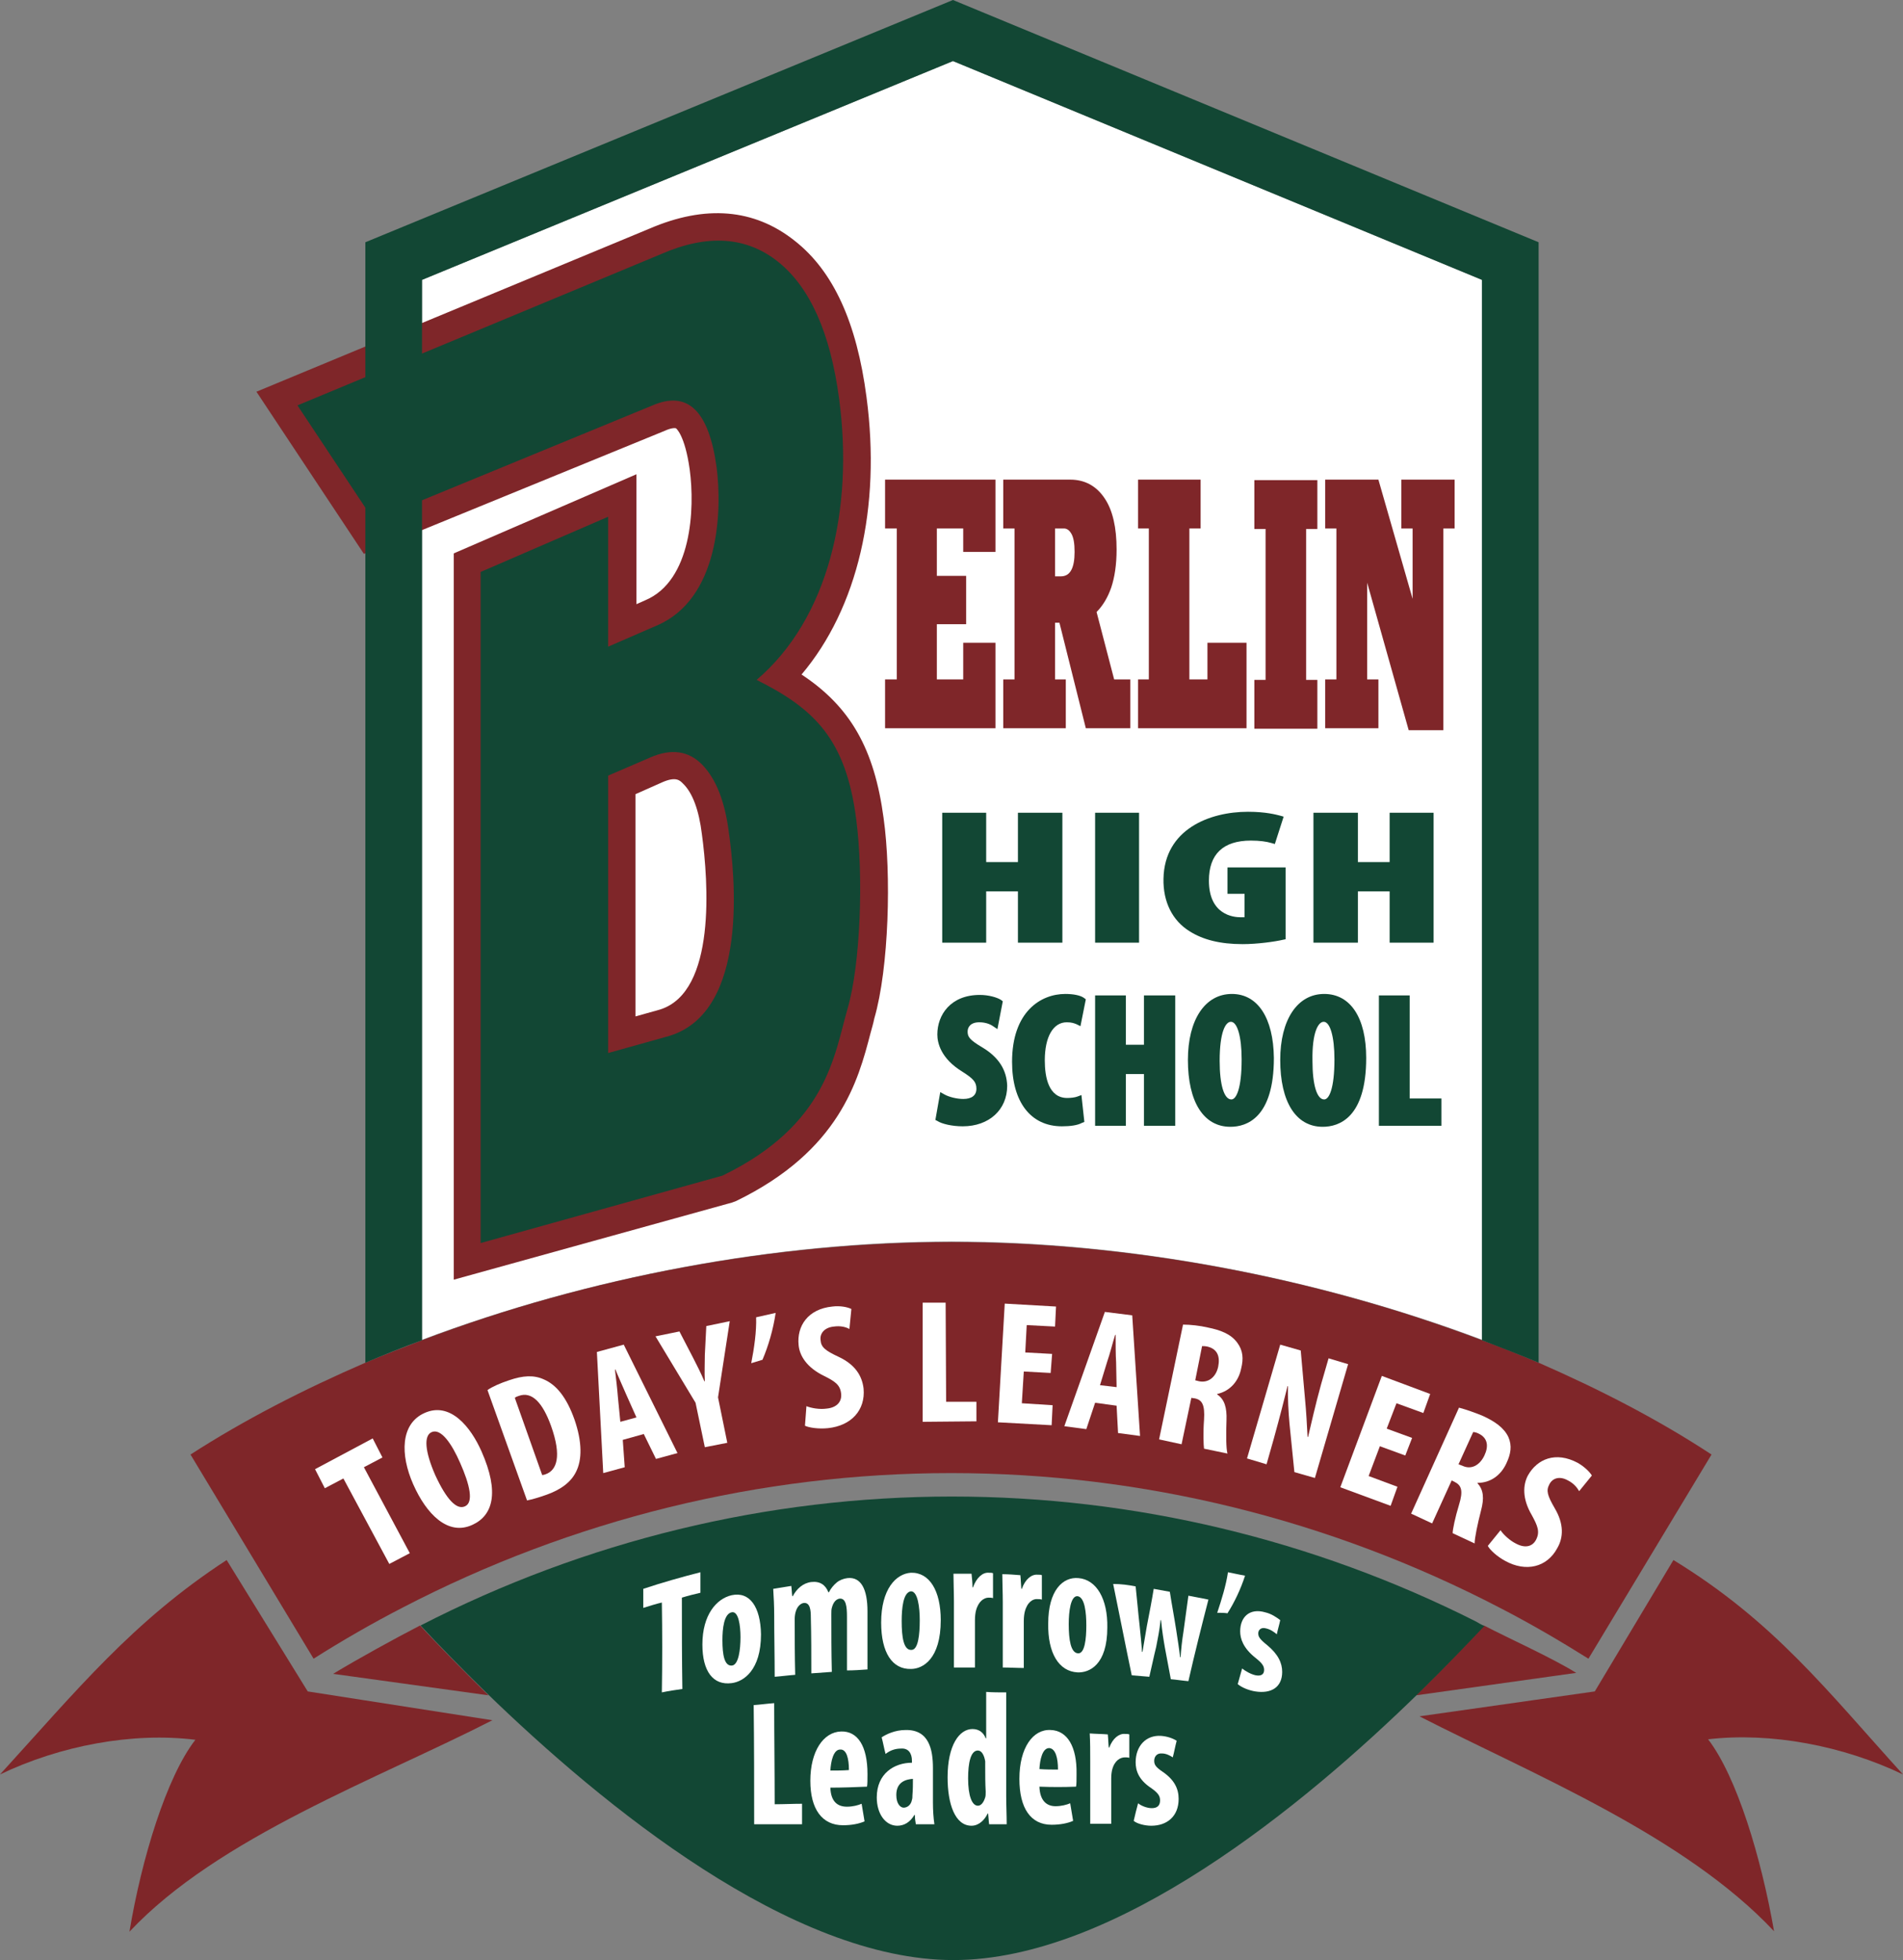 <?xml version="1.0" encoding="utf-8"?>
<!-- Generator: Adobe Illustrator 26.2.1, SVG Export Plug-In . SVG Version: 6.00 Build 0)  -->
<svg version="1.1" id="Layer_1" xmlns="http://www.w3.org/2000/svg" xmlns:xlink="http://www.w3.org/1999/xlink" x="0px" y="0px"
	 viewBox="0 0 389.6 401.3" style="enable-background:new 0 0 389.6 401.3;" xml:space="preserve">
<rect x="0" y="0" width="389.6" height="401.3" fill="#808080" stroke="none"/>
<path style="fill:#FFFFFF;" d="M195.1,12.5L86.4,57.3v217c34.3-12.9,72.5-20.1,108.4-20.1c36,0,74.3,7.2,108.6,20.1V57.3L195.1,12.5
	z"/>
<g>
	<polygon style="fill:#7F2629;" points="181.2,108.2 183.6,108.2 183.6,139.1 181.2,139.1 181.2,149.1 203.8,149.1 203.8,131.6 
		197.2,131.6 197.2,139.1 191.8,139.1 191.8,127.8 197.8,127.8 197.8,117.9 191.8,117.9 191.8,108.2 197.2,108.2 197.2,113 
		203.8,113 203.8,98.2 181.2,98.2 	"/>
	<path style="fill:#7F2629;" d="M224.5,125.3c1.3-1.3,2.3-3,3-5c0.7-2.1,1.1-4.7,1.1-7.8c0-4.5-0.8-8-2.4-10.4
		c-1.7-2.6-4.1-3.9-7.1-3.9h-13.7v10h2.3v30.9h-2.3v10h12.8v-10H216v-11.6h0.9l5.4,21.6h9.1v-10h-3.3L224.5,125.3z M220,113
		c0,3.3-0.9,5-2.8,5H216v-9.8h1.8c0.2,0,0.9,0,1.5,1C219.8,110,220,111.3,220,113z"/>
	<polygon style="fill:#7F2629;" points="247.2,139.1 243.5,139.1 243.5,108.2 245.8,108.2 245.8,98.2 233,98.2 233,108.2 
		235.2,108.2 235.2,139.1 233,139.1 233,149.1 255.2,149.1 255.2,131.6 247.2,131.6 	"/>
	<polygon style="fill:#7F2629;" points="256.8,108.3 259.1,108.3 259.1,139.2 256.8,139.2 256.8,149.2 269.7,149.2 269.7,139.2 
		267.4,139.2 267.4,108.3 269.7,108.3 269.7,98.3 256.8,98.3 	"/>
	<polygon style="fill:#7F2629;" points="286.9,98.2 286.9,108.2 289.2,108.2 289.2,122.6 282.2,98.2 271.3,98.2 271.3,108.2 
		273.6,108.2 273.6,139.1 271.3,139.1 271.3,149.1 282.2,149.1 282.2,139.1 279.9,139.1 279.9,119.3 288.4,149.5 295.5,149.5 
		295.5,108.2 297.8,108.2 297.8,98.2 	"/>
</g>
<g>
	<polygon style="fill:#124734;" points="201.9,182.5 208.4,182.5 208.4,193 217.5,193 217.5,166.4 208.4,166.4 208.4,176.5 
		201.9,176.5 201.9,166.4 192.9,166.4 192.9,193 201.9,193 	"/>
	<rect x="224.2" y="166.4" style="fill:#124734;" width="9" height="26.6"/>
	<path style="fill:#124734;" d="M254.4,193.3c3,0,6.6-0.5,8.3-0.9l0.5-0.1v-14.7h-11.9v5.4h3.5v4.8c-0.2,0-0.5,0-0.8,0
		c-1.5,0-6.5-0.5-6.5-7.5c0-5.4,2.9-8.2,8.6-8.2c1.8,0,3.2,0.2,4.2,0.5l0.7,0.2l1.8-5.6l-0.7-0.2c-0.8-0.2-2.9-0.8-6.6-0.8
		c-7.9,0-17.1,3.6-17.3,13.7c-0.1,4.7,1.8,8.6,5.4,10.8C246.3,192.4,249.8,193.3,254.4,193.3z"/>
	<polygon style="fill:#124734;" points="278,182.5 284.5,182.5 284.5,193 293.5,193 293.5,166.4 284.5,166.4 284.5,176.5 278,176.5 
		278,166.4 268.9,166.4 268.9,193 278,193 	"/>
	<path style="fill:#124734;" d="M201.2,214.5c-2.7-1.6-3.1-2.2-3.1-3.3c0-0.9,0.6-1.9,2.4-1.9c1.4,0,2.4,0.5,2.8,0.8l0.9,0.6
		l1.1-5.7l-0.4-0.3c-0.8-0.5-2.5-1-4.3-1c-6,0-8.7,4.1-8.7,8.1c0,1.7,0.7,4.9,5.1,7.6c2.2,1.4,2.9,2.1,2.9,3.5c0,1.4-1,2.1-2.7,2.1
		c-1.3,0-2.9-0.4-3.8-0.9l-0.9-0.5l-1,5.7l0.4,0.2c0.9,0.6,3,1.1,5.2,1.1c5.4,0,9.1-3.4,9.1-8.3
		C206.1,219.1,204.5,216.5,201.2,214.5z"/>
	<path style="fill:#124734;" d="M218.4,209.3c1,0,1.5,0.2,2,0.4l0.8,0.4l1.1-5.5l-0.4-0.3c-0.7-0.5-2.1-0.8-3.8-0.8
		c-5,0-10.9,3.6-10.9,13.9c0,8.2,3.8,13.2,10.2,13.2c1.7,0,3.2-0.2,4.1-0.7l0.5-0.2l-0.6-5.5l-0.8,0.3c-0.5,0.2-1.4,0.3-2.1,0.3
		c-3.8,0-4.6-4.2-4.6-7.7C213.9,212.3,215.6,209.3,218.4,209.3z"/>
	<polygon style="fill:#124734;" points="234.2,213.9 230.5,213.9 230.5,203.8 224.2,203.8 224.2,230.5 230.5,230.5 230.5,219.9 
		234.2,219.9 234.2,230.5 240.6,230.5 240.6,203.8 234.2,203.8 	"/>
	<path style="fill:#124734;" d="M252.2,203.5c-5.5,0-9,5.3-9,13.5c0,8.6,3.2,13.7,8.7,13.7c3.3,0,8.9-1.8,8.9-14.1
		C260.7,208.4,257.5,203.5,252.2,203.5z M252,209.2c1.3,0,2.2,3,2.2,7.7c0,6-1.1,8.2-2.1,8.2c-1.5,0-2.4-3-2.4-7.9
		C249.7,211.3,250.9,209.2,252,209.2z"/>
	<path style="fill:#124734;" d="M271.1,203.5c-5.5,0-9,5.3-9,13.5c0,8.6,3.2,13.7,8.7,13.7c3.3,0,8.9-1.8,8.9-14.1
		C279.7,208.4,276.5,203.5,271.1,203.5z M271,209.2c1.3,0,2.2,3,2.2,7.7c0,6-1.1,8.2-2.1,8.2c-1.5,0-2.4-3-2.4-7.9
		C268.6,211.3,269.9,209.2,271,209.2z"/>
	<polygon style="fill:#124734;" points="288.6,224.9 288.6,203.8 282.3,203.8 282.3,230.5 295.1,230.5 295.1,224.9 	"/>
</g>
<path style="fill-rule:evenodd;clip-rule:evenodd;fill:#7F2629;" d="M342.6,319.4c20.6,12.6,31.4,26.7,47,43.9
	c-12.3-5.9-27.1-8.7-39.9-7.2c5.9,7.7,10.9,24.3,13.5,39.3c-18.3-19.5-49.1-32-72.6-44l35.9-5.1L342.6,319.4z"/>
<path style="fill-rule:evenodd;clip-rule:evenodd;fill:#7F2629;" d="M0,363.3c15.7-17.2,27.1-31.3,46.4-43.9L63,346.3l37.8,5.9
	c-23.4,12-56.1,23.9-74.3,43.3c2.5-15,7.6-31.7,13.5-39.3C27.1,354.6,12.3,357.4,0,363.3z"/>
<g>
	<path style="fill:#7F2629;" d="M86,332.8c-5.4,2.8-12.5,6.7-17.8,9.9l31.8,4.4C94.8,342,89.6,336.7,86,332.8z"/>
	<polygon style="fill:#7F2629;" points="302.2,332 302.2,332 302.2,332 	"/>
	<path style="fill:#7F2629;" d="M289.9,347.1l32.8-4.6c-5.2-3.2-13.5-6.9-18.9-9.7C300.2,336.7,295,342.1,289.9,347.1z"/>
	<path style="fill:#124734;" d="M303.8,332.9c-0.6-0.3-1.1-0.6-1.6-0.9C302.7,332.3,303.2,332.6,303.8,332.9
		C303.8,332.9,303.8,332.9,303.8,332.9z"/>
	<path style="fill:#124734;" d="M302.2,332C302.2,332,302.2,332,302.2,332c-33.3-16.8-70-25.6-107.3-25.6
		c-37.9,0-75.1,9.1-108.8,26.4c0,0,0,0,0,0c3.6,3.9,8.2,8.6,13.4,13.7c24,23.3,62.5,54.8,95.7,54.8c33.2,0,71.6-31.5,95.5-54.9
		c5.1-5,9.6-9.7,13.2-13.5C303.2,332.6,302.7,332.3,302.2,332z"/>
</g>
<path style="fill:#7F2629;" d="M315,279c-3.8-1.6-7.7-3.2-11.6-4.6c-34.3-13-72.6-20.1-108.6-20.1c-35.9,0-74.2,7.1-108.4,20.1
	c-3.9,1.5-7.8,3-11.6,4.6c-12.7,5.5-24.8,11.7-35.8,18.8l25.2,41.8c6-3.8,12.1-7.3,18.3-10.5c34.7-18,73.1-27.5,112.2-27.5
	c39.2,0,77.6,9.5,112.4,27.6c6.2,3.2,12.2,6.7,18.1,10.4l25.2-41.8C339.6,290.7,327.6,284.5,315,279z"/>
<g>
	<path style="fill:#FFFFFF;" d="M135.5,328.1c-1.3,0.3-2.5,0.7-3.8,1.1c0-1.3,0-2.6,0-3.9c3.9-1.3,7.8-2.4,11.7-3.4
		c0,1.4,0,2.8,0,4.2c-1.3,0.3-2.5,0.6-3.8,1c0,6.2,0,12.5,0.1,18.7c-1.4,0.2-2.8,0.4-4.2,0.7C135.6,340.2,135.6,334.2,135.5,328.1z"
		/>
	<path style="fill:#FFFFFF;" d="M155.8,334.6c0,7.4-3.6,9.7-6,10c-3.8,0.5-6-2.4-6-7.9c0-6.1,2.9-9.4,6-10.1
		C153.5,325.8,155.7,329,155.8,334.6z M147.9,335.8c0,3,0.4,5.4,2,5.2c1.3-0.2,1.7-3.2,1.7-5.8c0-2.4-0.4-5.4-1.8-5.1
		C148.2,330.4,147.9,333.5,147.9,335.8z"/>
	<path style="fill:#FFFFFF;" d="M158.5,330.7c0-2-0.1-3.7-0.2-5.4c1.2-0.2,2.5-0.4,3.7-0.6c0.1,0.7,0.1,1.4,0.2,2.1c0,0,0,0,0.1,0
		c0.8-1.5,2.1-2.7,3.8-2.9c1.8-0.2,2.9,0.6,3.5,2.1c0,0,0,0,0.1,0c0.4-0.8,1-1.5,1.6-2c0.6-0.5,1.4-0.8,2.2-0.9
		c2.8-0.3,4.1,2.3,4.1,6.8c0,4,0,8,0,11.9c-1.4,0.1-2.8,0.2-4.2,0.2c0-3.7,0-7.3,0-11c0-2.1-0.2-3.8-1.5-3.7
		c-0.7,0.1-1.3,0.7-1.6,1.9c-0.1,0.3-0.1,0.8-0.1,1.3c0,3.9,0,7.8,0.1,11.8c-1.4,0.1-2.8,0.2-4.2,0.3c0-3.8,0-7.7-0.1-11.5
		c0-1.3-0.1-3.1-1.5-2.9c-0.6,0.1-1.3,0.7-1.6,1.8c-0.1,0.3-0.2,0.9-0.2,1.4c0,3.8,0,7.6,0.1,11.5c-1.4,0.1-2.8,0.3-4.2,0.4
		C158.6,339.1,158.5,334.9,158.5,330.7z"/>
	<path style="fill:#FFFFFF;" d="M192.6,331.7c0,8-3.7,10-6.1,10c-3.8,0.1-6.1-3.3-6.1-9.5c0-6.8,3-10,6.1-10.2
		C190.3,321.9,192.6,325.7,192.6,331.7z M184.6,331.9c0,3.3,0.4,6,2,5.9c1.4,0,1.7-3.2,1.7-6.1c0-2.6-0.4-5.9-1.8-5.9
		C184.9,326,184.6,329.3,184.6,331.9z"/>
	<path style="fill:#FFFFFF;" d="M195.3,327.9c0-1.9-0.1-4-0.1-5.7c1.2,0,2.5,0,3.7,0c0.1,0.9,0.2,1.9,0.2,2.8c0,0,0.1,0,0.1,0
		c0.7-2,2-3.1,3.2-3c0.4,0,0.7,0,0.9,0.1c0,1.7,0,3.4,0,5.1c-0.3-0.1-0.6-0.1-0.9-0.1c-0.9,0-2.1,0.7-2.6,2.7
		c-0.1,0.4-0.2,1.1-0.2,1.9c0,3.2,0,6.5,0,9.7c-1.4,0-2.9,0-4.3,0C195.3,336.8,195.3,332.4,195.3,327.9z"/>
	<path style="fill:#FFFFFF;" d="M205.3,328c0-1.9-0.1-4-0.1-5.7c1.2,0,2.5,0.1,3.7,0.2c0.1,0.9,0.1,1.8,0.2,2.8c0,0,0.1,0,0.1,0
		c0.7-2,2-3,3.2-2.9c0.4,0,0.7,0,0.9,0.1c0,1.7,0,3.4,0,5c-0.3-0.1-0.6-0.1-0.9-0.1c-0.9-0.1-2.1,0.6-2.6,2.6
		c-0.1,0.4-0.2,1.1-0.2,1.9c0,3.2,0,6.4,0,9.6c-1.4,0-2.9-0.1-4.3-0.1C205.3,336.9,205.3,332.5,205.3,328z"/>
	<path style="fill:#FFFFFF;" d="M226.7,333.2c0,7.7-3.7,9.3-6.1,9.2c-3.8-0.2-6.1-3.9-6-10c0-6.8,3-9.6,6.2-9.3
		C224.5,323.4,226.8,327.4,226.7,333.2z M218.8,332.5c0,3.2,0.4,5.9,1.9,6c1.4,0.1,1.7-3,1.7-5.7c0-2.6-0.3-5.8-1.8-6
		C219.2,326.7,218.8,329.9,218.8,332.5z"/>
	<path style="fill:#FFFFFF;" d="M232.5,324.8c0.3,2.7,0.5,5.3,0.8,7.9c0.2,2,0.4,3.8,0.5,5.5c0,0,0.1,0,0.1,0
		c0.3-1.7,0.6-3.6,0.9-5.3c0.5-2.6,1-5.1,1.4-7.6c1.1,0.2,2.2,0.4,3.3,0.6c0.4,2.6,0.9,5.2,1.3,7.8c0.3,2,0.6,3.8,0.8,5.6
		c0,0,0.1,0,0.1,0c0.1-1.6,0.3-3.4,0.6-5.3c0.3-2.4,0.7-4.9,1-7.3c1.4,0.3,2.8,0.5,4.1,0.8c-1.4,5.4-2.8,11-4.1,16.7
		c-1.2-0.1-2.4-0.3-3.6-0.4c-0.4-2.1-0.8-4.2-1.2-6.4c-0.3-1.7-0.6-3.6-0.8-5.7c0,0,0,0-0.1,0c-0.2,2.1-0.6,3.9-0.9,5.5
		c-0.5,2-0.9,4-1.4,6.1c-1.2-0.1-2.4-0.2-3.6-0.3c-1.3-6.2-2.5-12.4-3.8-18.7C229.5,324.3,231,324.5,232.5,324.8z"/>
	<path style="fill:#FFFFFF;" d="M254.9,322.6c-0.9,2.8-2.2,5.5-3.6,7.7c-0.7-0.1-1.4-0.1-2.1-0.1c0.9-2.7,1.8-5.6,2.2-8.3
		C252.5,322.1,253.7,322.4,254.9,322.6z"/>
	<path style="fill:#FFFFFF;" d="M254.3,341.6c0.6,0.5,1.8,1.2,2.8,1.4c1.1,0.2,1.7-0.2,1.7-1.1c0-0.8-0.4-1.4-1.8-2.5
		c-2.5-2-3.1-3.9-3.1-5.4c0-3,2-4.8,5.1-3.9c1.3,0.3,2.3,1,3.1,1.6c-0.2,1-0.5,1.9-0.7,2.9c-0.6-0.5-1.3-1-2.2-1.2
		c-1-0.3-1.6,0.3-1.6,1c0,0.7,0.3,1.2,1.8,2.4c2.3,1.9,3.1,3.7,3.1,5.5c0,3.2-2.3,4.5-5.5,4c-1.3-0.2-2.8-0.8-3.6-1.5
		C253.7,343.7,254,342.7,254.3,341.6z"/>
	<path style="fill:#FFFFFF;" d="M154.3,349.1c1.4-0.1,2.8-0.3,4.2-0.4c0,6.9,0.1,13.8,0.1,20.7c1.9,0,3.7-0.1,5.6-0.1
		c0,1.4,0,2.8,0,4.2c-3.3,0-6.5,0-9.8,0C154.4,365.4,154.4,357.3,154.3,349.1z"/>
	<path style="fill:#FFFFFF;" d="M170,366c0.1,2.9,1.5,3.9,3.4,3.9c1.2,0,2.3-0.3,3-0.6c0.2,1.2,0.4,2.4,0.6,3.6
		c-1.1,0.5-2.7,0.8-4.4,0.8c-4.3,0-6.7-3.3-6.7-9.1c0-6.1,2.7-10,6.3-10.1c3.4-0.1,5.4,3,5.4,8.7c0,1.3,0,2.1-0.1,2.6
		C175,365.9,172.5,366,170,366z M173.8,362.4c0-2.4-0.5-4.3-1.8-4.2c-1.4,0-1.9,2.5-2,4.3C171.3,362.5,172.6,362.5,173.8,362.4z"/>
	<path style="fill:#FFFFFF;" d="M187.5,373.5c-0.1-0.6-0.2-1.2-0.2-1.9c0,0,0,0-0.1,0c-0.9,1.5-2.1,2.2-3.5,2.2
		c-2.4,0-4.2-2.4-4.2-5.8c0-4.9,3.6-7.1,7.2-7.1c0-0.1,0-0.3,0-0.4c0-1.5-0.7-2.6-2.2-2.5c-1.3,0-2.3,0.4-3.2,1.1
		c-0.3-1.1-0.5-2.3-0.8-3.4c0.9-0.6,2.7-1.5,4.9-1.5c4.8-0.1,5.6,4,5.6,7.8c0,2.4,0,4.7,0,7.1c0,1.5,0.1,3.1,0.3,4.4
		C190.1,373.5,188.8,373.5,187.5,373.5z M186.9,364.2c-1.4,0.1-3.4,0.6-3.4,3.3c0,1.9,0.9,2.6,1.5,2.6c0.7,0,1.5-0.5,1.7-1.6
		c0.1-0.3,0.1-0.6,0.1-0.9C186.9,366.4,186.9,365.3,186.9,364.2z"/>
	<path style="fill:#FFFFFF;" d="M206,346.5c0,7.1,0,14.2,0,21.3c0,1.8,0.1,3.9,0.1,5.7c-1.2,0-2.4,0-3.6,0c-0.1-0.7-0.1-1.4-0.2-2.2
		c0,0,0,0-0.1,0c-0.6,1.3-1.8,2.5-3.3,2.5c-3.4,0-4.9-4.5-4.9-9.9c0-6.6,2.4-9.9,5.1-9.9c1.4,0,2.3,0.8,2.7,1.9c0,0,0,0,0.1,0
		c0-3.2,0-6.4,0-9.5C203.2,346.5,204.6,346.5,206,346.5z M201.7,361.7c0-0.4,0-0.7,0-1.1c-0.2-1.2-0.7-2.2-1.5-2.2
		c-1.5,0-2,2.6-2,5.7c0,3.6,0.8,5.6,2,5.6c0.5,0,1.1-0.4,1.5-1.7c0.1-0.3,0.1-0.7,0.1-1.2C201.7,365.1,201.7,363.4,201.7,361.7z"/>
	<path style="fill:#FFFFFF;" d="M212.8,365.8c0.1,2.9,1.5,4,3.3,4c1.2,0,2.3-0.3,3-0.6c0.2,1.2,0.4,2.4,0.6,3.6
		c-1.1,0.5-2.7,0.8-4.4,0.8c-4.3,0-6.6-3.4-6.6-9.4c0-6.4,2.8-10.2,6.4-10c3.4,0.1,5.4,3.4,5.3,9c0,1.3,0,2.1-0.1,2.6
		C217.8,365.9,215.3,365.9,212.8,365.8z M216.6,362.3c0-2.4-0.5-4.3-1.8-4.4c-1.4,0-1.9,2.4-2,4.3
		C214.1,362.3,215.4,362.3,216.6,362.3z"/>
	<path style="fill:#FFFFFF;" d="M223.2,360.5c0-1.9,0-3.9-0.1-5.6c1.2,0.1,2.5,0.1,3.7,0.2c0.1,0.9,0.1,1.8,0.2,2.7c0,0,0.1,0,0.1,0
		c0.7-1.9,2-2.9,3.2-2.8c0.4,0,0.6,0,0.9,0.1c0,1.6,0,3.2,0,4.8c-0.3-0.1-0.5-0.1-0.9-0.1c-0.9,0-2.1,0.6-2.6,2.5
		c-0.1,0.4-0.2,1-0.2,1.8c0,3.1,0,6.2,0,9.3c-1.4,0-2.8,0-4.3,0C223.2,369.2,223.2,364.8,223.2,360.5z"/>
	<path style="fill:#FFFFFF;" d="M233,369.2c0.6,0.5,1.8,1,2.8,1c1.1,0,1.7-0.5,1.7-1.6c0-0.9-0.4-1.5-1.8-2.5
		c-2.6-1.7-3.2-3.6-3.2-5.3c0-3.3,2.1-5.6,5.2-5.4c1.3,0.1,2.4,0.5,3.2,1c-0.3,1.1-0.5,2.3-0.8,3.4c-0.6-0.4-1.4-0.8-2.2-0.8
		c-1.1-0.1-1.6,0.7-1.6,1.5c0,0.8,0.3,1.3,1.8,2.3c2.3,1.6,3.2,3.4,3.2,5.5c0,3.6-2.4,5.5-5.6,5.5c-1.3,0-2.9-0.4-3.6-1
		C232.4,371.5,232.7,370.3,233,369.2z"/>
</g>
<g>
	<path style="fill:#FFFFFF;" d="M70.3,302.7l-3.8,2l-2-3.9l11.8-6.3l2,3.9l-3.8,2l9.4,17.6l-4.2,2.2L70.3,302.7z"/>
	<path style="fill:#FFFFFF;" d="M98.6,297.2c3.7,8.4,2.3,13.1-1.9,15c-5,2.3-9.4-2.2-12.1-8.3c-2.7-6.1-2.6-12.4,2.3-14.6
		C92.2,286.9,96.4,292.2,98.6,297.2z M89.1,302c2.3,5,4.4,7.2,6.1,6.4c1.8-0.8,1-4.4-1-8.9c-1.7-3.9-3.9-7.1-5.8-6.3
		C86.7,293.9,87,297.2,89.1,302z"/>
	<path style="fill:#FFFFFF;" d="M99.8,284.6c1-0.7,2.6-1.4,4.4-2c2.9-1,5.1-1.1,7.1-0.2c2.6,1.1,4.7,3.7,6.3,8.2
		c1.6,4.6,1.6,8.3,0.3,10.8c-1,2-3,3.6-6.2,4.7c-1.4,0.5-2.8,0.9-3.8,1.1L99.8,284.6z M111,302c0.2,0,0.6-0.1,0.8-0.2
		c2.1-0.8,3.3-3.5,1-9.9c-1.7-4.7-3.9-7.1-6.6-6.1c-0.3,0.1-0.6,0.2-0.8,0.4L111,302z"/>
	<path style="fill:#FFFFFF;" d="M127.5,294.8l0.4,5.6l-4.4,1.2l-1.3-24.8l5.5-1.5l11,22.2l-4.4,1.2l-2.5-5.1L127.5,294.8z
		 M130.3,290.2l-2.1-4.7c-0.6-1.4-1.6-3.6-2.2-5.1l-0.1,0c0.2,1.6,0.5,4.2,0.6,5.6l0.5,5.1L130.3,290.2z"/>
	<path style="fill:#FFFFFF;" d="M144.3,296.3l-1.9-9.1l-8.2-13.6l4.9-1l2.8,5.4c0.7,1.4,1.6,3.1,2.3,4.8l0.1,0c-0.1-1.8,0-3.6,0-5.4
		l0.3-5.9l4.8-1l-2.4,15.6l1.9,9.3L144.3,296.3z"/>
	<path style="fill:#FFFFFF;" d="M158.8,268.8c-0.5,3.4-1.5,6.8-2.7,9.6l-2.3,0.7c0.6-3.1,1.1-6.5,1-9.4L158.8,268.8z"/>
	<path style="fill:#FFFFFF;" d="M165.1,287.9c1,0.4,2.7,0.7,4.1,0.5c2.2-0.2,3.2-1.5,3-3.1c-0.2-1.8-1.3-2.5-3.5-3.6
		c-3.5-1.7-5-4.1-5.2-6.3c-0.4-3.9,1.9-7.4,6.9-7.9c1.6-0.2,3.1,0.1,3.9,0.5l-0.4,4.1c-0.7-0.4-1.8-0.7-3.2-0.5
		c-2,0.2-2.9,1.5-2.7,2.8c0.1,1.4,0.9,2.1,3.7,3.4c3.4,1.6,4.8,3.9,5.1,6.5c0.4,4.4-2.5,7.6-7.3,8.1c-1.9,0.2-3.9-0.1-4.7-0.5
		L165.1,287.9z"/>
	<path style="fill:#FFFFFF;" d="M188.9,266.7l4.7,0l0.1,20.3l6.2,0l0,4l-11,0.1L188.9,266.7z"/>
	<path style="fill:#FFFFFF;" d="M215.1,281.1l-5.5-0.3l-0.4,6.5l6.3,0.4l-0.2,4.1l-11-0.6l1.4-24.3l10.5,0.6l-0.2,4.1l-5.8-0.3
		l-0.3,5.6l5.5,0.3L215.1,281.1z"/>
	<path style="fill:#FFFFFF;" d="M224.2,287.2l-1.8,5.4l-4.5-0.6l8.3-23.4l5.6,0.7l1.6,24.7l-4.5-0.6l-0.3-5.6L224.2,287.2z
		 M228.6,284l-0.1-5.1c-0.1-1.5-0.1-3.9-0.1-5.6l-0.1,0c-0.5,1.6-1.1,4-1.6,5.4l-1.5,4.9L228.6,284z"/>
	<path style="fill:#FFFFFF;" d="M242.2,271.2c1.5,0,3.4,0.2,5.1,0.6c2.5,0.5,4.7,1.3,6,3.1c1.2,1.6,1.3,3.3,0.8,5.3
		c-0.5,2.5-2.2,4.6-4.9,5.2l0,0.1c1.5,1,2,2.7,1.9,5.3c-0.1,2.7-0.1,5.8,0.2,6.8l-4.8-1c-0.1-0.7-0.2-3.2,0-5.9
		c0.2-3.1-0.4-4.1-1.9-4.4l-0.7-0.1l-2,9.5l-4.6-1L242.2,271.2z M244.7,282.6l0.8,0.2c2,0.4,3.5-1,3.9-3c0.4-2-0.1-3.6-2.2-4.1
		c-0.4-0.1-0.9-0.1-1.1-0.1L244.7,282.6z"/>
	<path style="fill:#FFFFFF;" d="M255.3,298.6l6.8-23.3l4.2,1.2l0.9,10.2c0.2,2,0.4,5.4,0.5,7.5l0.1,0c0.6-2.5,1.5-6.6,2.7-10.9
		l1.5-5.2l4,1.2l-6.8,23.3l-4.2-1.2l-1-9.9c-0.2-2.2-0.4-5.5-0.3-7.7l-0.1,0c-0.6,2.4-1.5,6-2.8,10.7l-1.5,5.3L255.3,298.6z"/>
	<path style="fill:#FFFFFF;" d="M287.7,298l-5.2-1.9l-2.3,6.1l5.9,2.2l-1.4,3.9l-10.3-3.8l8.5-22.8l9.9,3.7l-1.4,3.9l-5.5-2l-2,5.2
		l5.2,1.9L287.7,298z"/>
	<path style="fill:#FFFFFF;" d="M298.7,288.2c1.5,0.4,3.2,1,4.9,1.7c2.4,1.1,4.3,2.4,5.2,4.3c0.8,1.8,0.5,3.5-0.4,5.4
		c-1.1,2.4-3.2,4-5.9,4l0,0.1c1.2,1.3,1.4,3,0.7,5.6c-0.7,2.7-1.3,5.6-1.3,6.7l-4.5-2.1c0-0.7,0.5-3.2,1.3-5.8
		c0.9-2.9,0.5-4-0.9-4.7l-0.6-0.3l-4,8.8l-4.3-2L298.7,288.2z M298.6,299.8l0.8,0.3c1.9,0.9,3.6-0.2,4.5-2.1
		c0.9-1.9,0.7-3.6-1.2-4.5c-0.4-0.2-0.8-0.3-1.1-0.3L298.6,299.8z"/>
	<path style="fill:#FFFFFF;" d="M307.2,313.3c0.6,0.9,1.9,2.1,3.1,2.7c2,1.1,3.5,0.6,4.2-0.8c0.8-1.6,0.3-2.8-0.9-5
		c-2-3.4-1.8-6.2-0.8-8.1c1.9-3.4,5.7-5,10.2-2.6c1.4,0.8,2.5,1.9,2.9,2.6l-2.6,3.2c-0.4-0.7-1.1-1.6-2.3-2.2
		c-1.8-1-3.2-0.4-3.8,0.8c-0.7,1.3-0.4,2.3,1.1,4.9c1.9,3.2,1.8,6,0.5,8.2c-2.1,3.9-6.4,4.9-10.6,2.6c-1.7-0.9-3.2-2.3-3.6-3.1
		L307.2,313.3z"/>
</g>
<path style="fill:#7F2629;" d="M180.9,167.5c-1.9-14.2-6.8-22.8-16.8-29.4c11.5-13.6,16.3-34.2,13.3-56.8c-2-15.3-6.8-25.8-14.7-32
	c-8.3-6.6-18.3-7.4-29.7-2.5L52.5,80.2l22,33.2l61.6-25.2c1.3-0.6,2.1-0.6,2.3-0.5c0,0,1.8,1.3,2.8,8.4c1.1,8.1,0.4,22.8-9.1,26.8
	l-1.8,0.8l0-26.6l-37.4,16.2V262l57-15.8l0.8-0.3c21.2-10.3,25-24.7,27.5-34.3c0.3-1.1,0.6-2.1,0.8-3.1
	C182,198.2,182.5,178.9,180.9,167.5z M143.7,170.8c1.3,9.6,3,32.3-8.6,35.9l-5,1.4l0-45.5l5.4-2.4c2.9-1.3,3.7-0.4,4.3,0.2
	C141.8,162.3,143.1,165.9,143.7,170.8z"/>
<path style="fill:#124734;" d="M154.9,139.2c14.7-12.5,19.9-34.9,16.9-57.5c-1.8-13.6-6-22.9-12.5-28.1c-6.5-5.2-14.5-5.7-23.9-1.6
	L60.9,83l15.6,23.5L133.6,83c7.2-3.1,11.5,1.1,13.1,12.6c1.2,9.2,0.5,27.1-12.3,32.5l-9.9,4.3l0-26.6l-26.1,11.3v137.4l49.5-13.8
	c21.5-10.4,22.9-24.8,25.6-34.1c2.7-9.2,3.3-27.3,1.8-38.8C173.2,151.3,166.7,145.1,154.9,139.2z M137,212.1l-12.5,3.5l0-56.8
	l8.6-3.7c4.3-1.9,7.9-1.4,10.7,1.5c2.8,2.9,4.6,7.5,5.4,13.7C150.4,178.8,153.5,207.1,137,212.1z"/>
<path style="fill:#124734;" d="M86.4,57.3l108.7-44.8l108.3,44.8v217.1c3.9,1.5,7.8,3,11.6,4.6V49.6L195.1,0L74.8,49.6v229.4
	c3.8-1.6,7.7-3.2,11.6-4.6V57.3z"/>
</svg>
